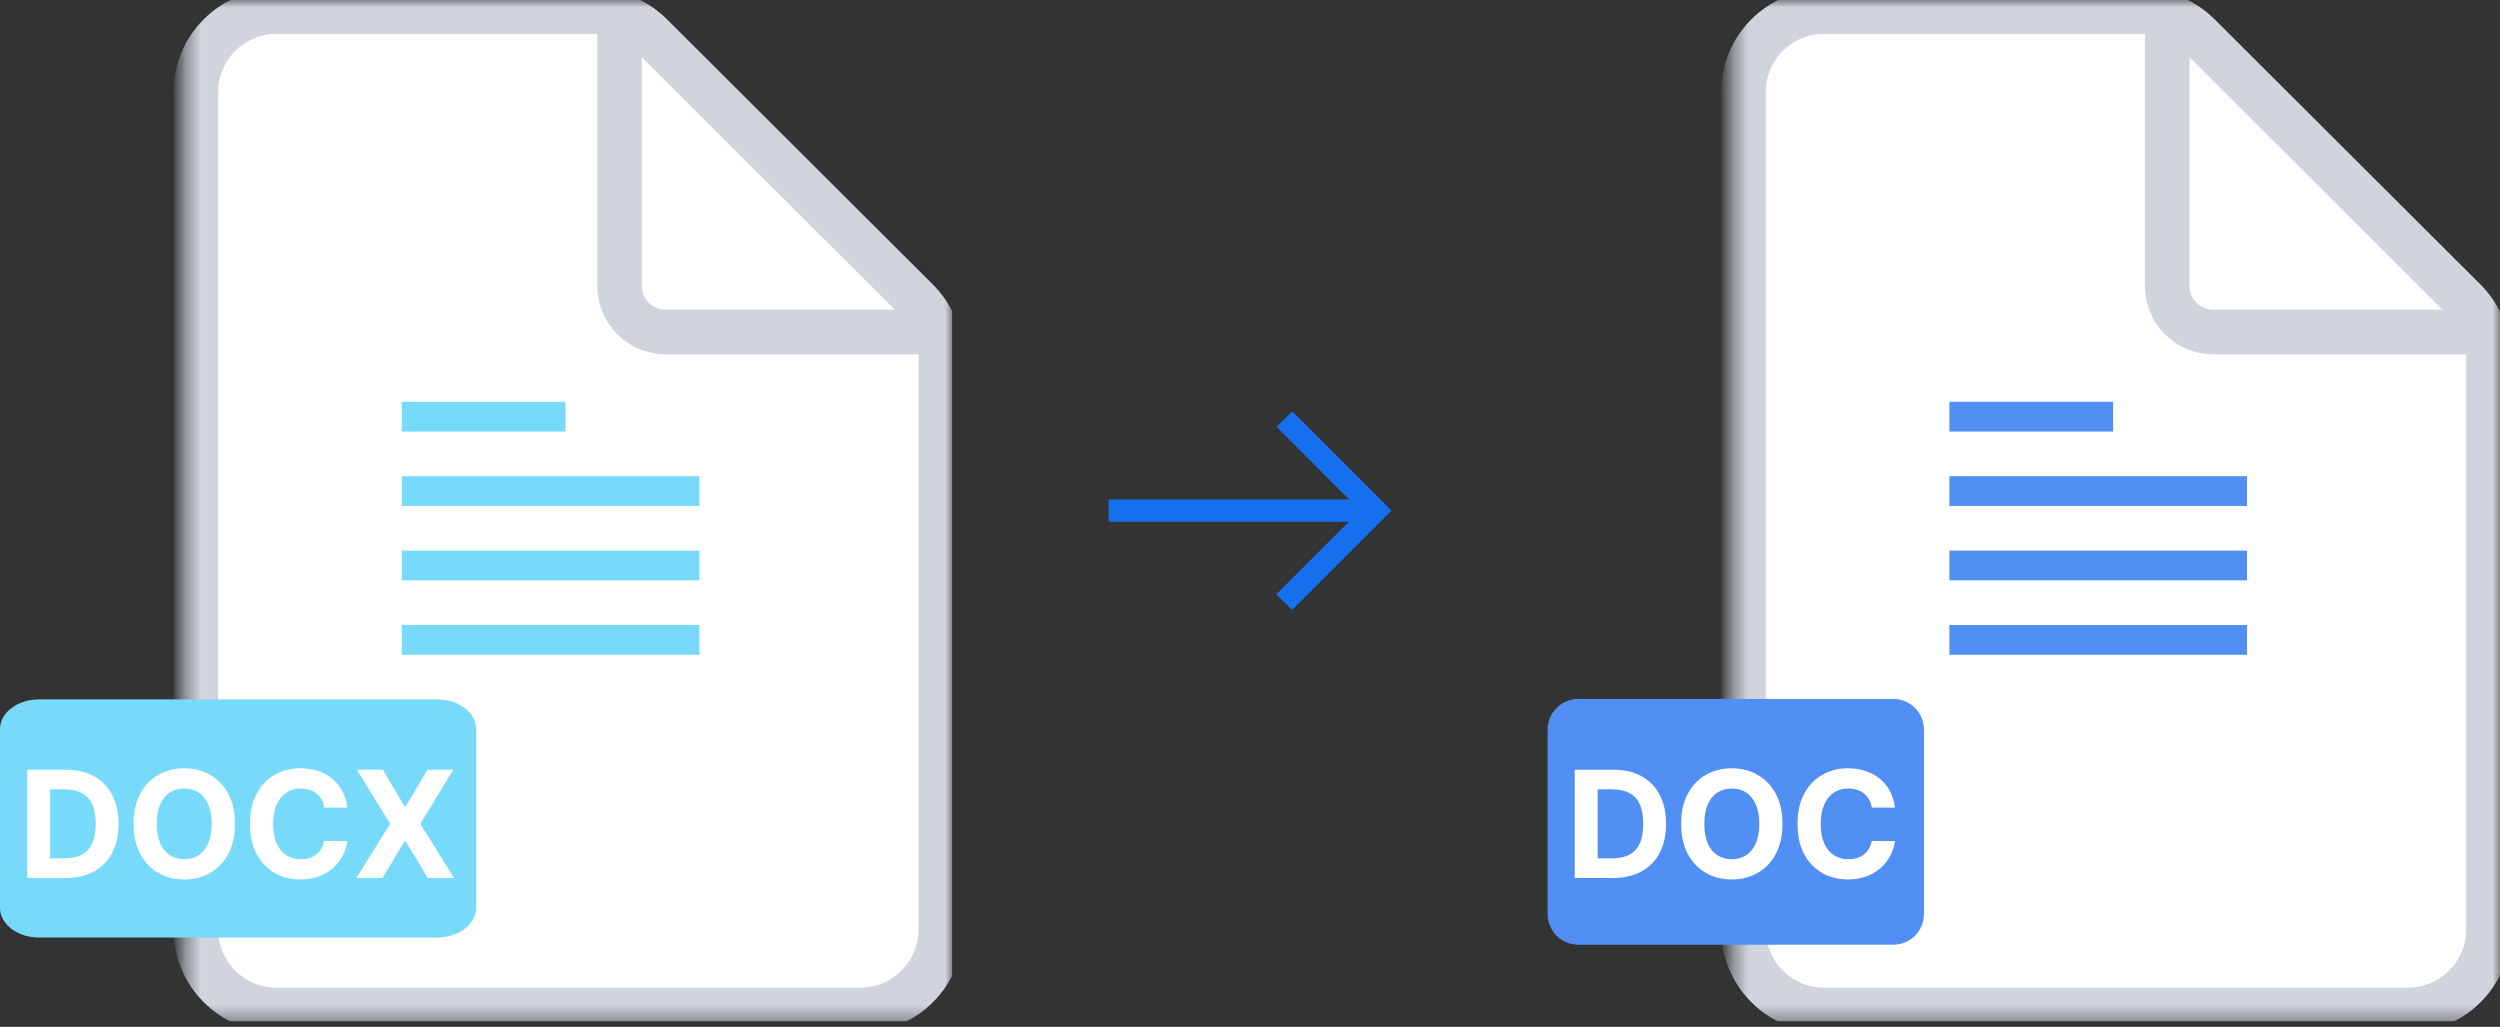 <svg width="168" height="69" viewBox="0 0 168 69" fill="none" xmlns="http://www.w3.org/2000/svg">
<rect x="0" y="0" width="168" height="69" fill="#333333" stroke="none"/>
<g clip-path="url(#clip0_1719_5497)">
<mask id="mask0_1719_5497" style="mask-type:luminance" maskUnits="userSpaceOnUse" x="12" y="0" width="52" height="69">
<path d="M64 0H12.387V68.645H64V0Z" fill="white"/>
</mask>
<g mask="url(#mask0_1719_5497)">
<path d="M57.806 67.871H18.581C15.588 67.871 13.161 65.445 13.161 62.452V6.194C13.161 3.201 15.588 0.774 18.581 0.774H39.934C41.368 0.774 42.745 1.344 43.761 2.357L61.633 20.185C62.653 21.202 63.226 22.582 63.226 24.022V62.452C63.226 65.445 60.799 67.871 57.806 67.871Z" fill="white" stroke="#D0D5DD" stroke-width="3"/>
<path d="M41.635 1.716V19.213C41.635 20.923 43.021 22.31 44.731 22.31H62.28" stroke="#D0D5DD" stroke-width="3" stroke-linecap="round"/>
</g>
<path d="M29.388 47H2.612C1.17 47 0 47.895 0 49V61C0 62.105 1.17 63 2.612 63H29.388C30.831 63 32 62.105 32 61V49C32 47.895 30.831 47 29.388 47Z" fill="#77DAFB"/>
<path d="M4.406 59H1.827V51.727H4.427C5.158 51.727 5.788 51.873 6.316 52.164C6.844 52.453 7.25 52.868 7.534 53.41C7.821 53.953 7.964 54.601 7.964 55.356C7.964 56.114 7.821 56.765 7.534 57.31C7.25 57.854 6.842 58.272 6.309 58.563C5.779 58.854 5.144 59 4.406 59ZM3.365 57.682H4.342C4.796 57.682 5.178 57.602 5.489 57.441C5.801 57.278 6.036 57.026 6.192 56.685C6.35 56.341 6.43 55.899 6.43 55.356C6.43 54.819 6.35 54.38 6.192 54.039C6.036 53.698 5.802 53.447 5.492 53.286C5.182 53.125 4.8 53.045 4.345 53.045H3.365V57.682ZM15.786 55.364C15.786 56.157 15.636 56.831 15.335 57.388C15.037 57.944 14.63 58.369 14.114 58.663C13.6 58.954 13.022 59.099 12.38 59.099C11.734 59.099 11.154 58.953 10.64 58.659C10.127 58.365 9.721 57.941 9.422 57.384C9.124 56.828 8.975 56.154 8.975 55.364C8.975 54.571 9.124 53.896 9.422 53.34C9.721 52.783 10.127 52.359 10.64 52.068C11.154 51.775 11.734 51.628 12.38 51.628C13.022 51.628 13.6 51.775 14.114 52.068C14.63 52.359 15.037 52.783 15.335 53.34C15.636 53.896 15.786 54.571 15.786 55.364ZM14.227 55.364C14.227 54.85 14.15 54.417 13.996 54.064C13.845 53.711 13.63 53.444 13.354 53.261C13.076 53.079 12.752 52.988 12.38 52.988C12.009 52.988 11.684 53.079 11.408 53.261C11.13 53.444 10.915 53.711 10.761 54.064C10.61 54.417 10.534 54.85 10.534 55.364C10.534 55.877 10.61 56.311 10.761 56.663C10.915 57.016 11.13 57.284 11.408 57.466C11.684 57.648 12.009 57.739 12.38 57.739C12.752 57.739 13.076 57.648 13.354 57.466C13.63 57.284 13.845 57.016 13.996 56.663C14.15 56.311 14.227 55.877 14.227 55.364ZM23.342 54.273H21.787C21.758 54.072 21.7 53.894 21.613 53.737C21.525 53.579 21.413 53.444 21.275 53.332C21.138 53.221 20.979 53.136 20.799 53.077C20.622 53.017 20.429 52.988 20.221 52.988C19.844 52.988 19.516 53.081 19.237 53.269C18.957 53.453 18.741 53.723 18.587 54.078C18.433 54.431 18.356 54.859 18.356 55.364C18.356 55.882 18.433 56.318 18.587 56.67C18.743 57.023 18.961 57.289 19.24 57.469C19.52 57.649 19.843 57.739 20.21 57.739C20.416 57.739 20.606 57.712 20.782 57.658C20.959 57.603 21.117 57.524 21.254 57.42C21.391 57.313 21.505 57.184 21.595 57.033C21.687 56.881 21.751 56.708 21.787 56.514L23.342 56.521C23.302 56.855 23.201 57.177 23.04 57.487C22.881 57.795 22.667 58.071 22.397 58.315C22.13 58.556 21.81 58.748 21.439 58.89C21.069 59.03 20.651 59.099 20.185 59.099C19.536 59.099 18.956 58.953 18.445 58.659C17.936 58.365 17.534 57.941 17.238 57.384C16.944 56.828 16.797 56.154 16.797 55.364C16.797 54.571 16.946 53.896 17.245 53.34C17.543 52.783 17.948 52.359 18.459 52.068C18.971 51.775 19.546 51.628 20.185 51.628C20.606 51.628 20.997 51.687 21.357 51.805C21.719 51.924 22.04 52.097 22.319 52.324C22.599 52.549 22.826 52.825 23.001 53.151C23.179 53.478 23.292 53.852 23.342 54.273ZM25.73 51.727L27.197 54.206H27.254L28.727 51.727H30.464L28.244 55.364L30.514 59H28.745L27.254 56.518H27.197L25.705 59H23.944L26.22 55.364L23.986 51.727H25.73Z" fill="white"/>
<path d="M47 44L27 44L27 42L47 42L47 44Z" fill="#77DAFB"/>
<path d="M47 39L27 39L27 37L47 37L47 39Z" fill="#77DAFB"/>
<path d="M47 34L27 34L27 32L47 32L47 34Z" fill="#77DAFB"/>
<path d="M38 29L27 29L27 27L38 27L38 29Z" fill="#77DAFB"/>
</g>
<mask id="mask1_1719_5497" style="mask-type:alpha" maskUnits="userSpaceOnUse" x="72" y="22" width="24" height="25">
<rect x="72" y="22.323" width="24" height="24" fill="#D9D9D9"/>
</mask>
<g mask="url(#mask1_1719_5497)">
<path d="M86.837 40.986L85.767 39.942L90.646 35.063H74.5V33.563H90.656L85.792 28.684L86.837 27.64L93.51 34.313L86.837 40.986Z" fill="#1570EF"/>
</g>
<g clip-path="url(#clip1_1719_5497)">
<mask id="mask2_1719_5497" style="mask-type:luminance" maskUnits="userSpaceOnUse" x="116" y="0" width="52" height="69">
<path d="M168 0H116.387V68.645H168V0Z" fill="white"/>
</mask>
<g mask="url(#mask2_1719_5497)">
<path d="M161.806 67.871H122.58C119.587 67.871 117.161 65.445 117.161 62.452V6.194C117.161 3.201 119.587 0.774 122.58 0.774H143.934C145.369 0.774 146.745 1.344 147.761 2.357L165.633 20.185C166.653 21.202 167.226 22.582 167.226 24.022V62.452C167.226 65.445 164.799 67.871 161.806 67.871Z" fill="white" stroke="#D0D5DD" stroke-width="3"/>
<path d="M145.635 1.716V19.213C145.635 20.923 147.021 22.31 148.732 22.31H166.28" stroke="#D0D5DD" stroke-width="3" stroke-linecap="round"/>
<path d="M151 44L131 44L131 42L151 42L151 44Z" fill="#518FF4"/>
<path d="M151 39L131 39L131 37L151 37L151 39Z" fill="#518FF4"/>
<path d="M151 34L131 34L131 32L151 32L151 34Z" fill="#518FF4"/>
<path d="M142 29L131 29L131 27L142 27L142 29Z" fill="#518FF4"/>
</g>
<path d="M127.226 46.968H106.065C104.924 46.968 104 47.892 104 49.032V61.419C104 62.56 104.924 63.484 106.065 63.484H127.226C128.366 63.484 129.29 62.56 129.29 61.419V49.032C129.29 47.892 128.366 46.968 127.226 46.968Z" fill="#518FF4"/>
<path d="M108.402 59H105.824V51.727H108.423C109.154 51.727 109.784 51.873 110.312 52.164C110.84 52.453 111.246 52.868 111.53 53.41C111.817 53.953 111.96 54.601 111.96 55.356C111.96 56.114 111.817 56.765 111.53 57.31C111.246 57.854 110.838 58.272 110.305 58.563C109.775 58.854 109.14 59 108.402 59ZM107.361 57.682H108.338C108.792 57.682 109.175 57.602 109.485 57.441C109.797 57.278 110.032 57.026 110.188 56.685C110.346 56.341 110.426 55.899 110.426 55.356C110.426 54.819 110.346 54.38 110.188 54.039C110.032 53.698 109.798 53.447 109.488 53.286C109.178 53.125 108.796 53.045 108.341 53.045H107.361V57.682ZM119.782 55.364C119.782 56.157 119.632 56.831 119.331 57.388C119.033 57.944 118.626 58.369 118.11 58.663C117.596 58.954 117.018 59.099 116.377 59.099C115.73 59.099 115.15 58.953 114.637 58.659C114.123 58.365 113.717 57.941 113.419 57.384C113.12 56.828 112.971 56.154 112.971 55.364C112.971 54.571 113.12 53.896 113.419 53.34C113.717 52.783 114.123 52.359 114.637 52.068C115.15 51.775 115.73 51.628 116.377 51.628C117.018 51.628 117.596 51.775 118.11 52.068C118.626 52.359 119.033 52.783 119.331 53.34C119.632 53.896 119.782 54.571 119.782 55.364ZM118.223 55.364C118.223 54.85 118.146 54.417 117.992 54.064C117.841 53.711 117.627 53.444 117.35 53.261C117.073 53.079 116.748 52.988 116.377 52.988C116.005 52.988 115.681 53.079 115.404 53.261C115.127 53.444 114.911 53.711 114.757 54.064C114.606 54.417 114.53 54.85 114.53 55.364C114.53 55.877 114.606 56.311 114.757 56.663C114.911 57.016 115.127 57.284 115.404 57.466C115.681 57.648 116.005 57.739 116.377 57.739C116.748 57.739 117.073 57.648 117.35 57.466C117.627 57.284 117.841 57.016 117.992 56.663C118.146 56.311 118.223 55.877 118.223 55.364ZM127.338 54.273H125.783C125.754 54.072 125.696 53.894 125.609 53.737C125.521 53.579 125.409 53.444 125.271 53.332C125.134 53.221 124.975 53.136 124.795 53.077C124.618 53.017 124.425 52.988 124.217 52.988C123.84 52.988 123.512 53.081 123.233 53.269C122.954 53.453 122.737 53.723 122.583 54.078C122.429 54.431 122.352 54.859 122.352 55.364C122.352 55.882 122.429 56.318 122.583 56.67C122.739 57.023 122.957 57.289 123.237 57.469C123.516 57.649 123.839 57.739 124.206 57.739C124.412 57.739 124.603 57.712 124.778 57.658C124.955 57.603 125.113 57.524 125.25 57.42C125.387 57.313 125.501 57.184 125.591 57.033C125.683 56.881 125.747 56.708 125.783 56.514L127.338 56.521C127.298 56.855 127.197 57.177 127.036 57.487C126.878 57.795 126.663 58.071 126.393 58.315C126.126 58.556 125.806 58.748 125.435 58.89C125.065 59.03 124.647 59.099 124.181 59.099C123.532 59.099 122.952 58.953 122.441 58.659C121.932 58.365 121.53 57.941 121.234 57.384C120.94 56.828 120.793 56.154 120.793 55.364C120.793 54.571 120.942 53.896 121.241 53.34C121.539 52.783 121.944 52.359 122.455 52.068C122.967 51.775 123.542 51.628 124.181 51.628C124.603 51.628 124.993 51.687 125.353 51.805C125.715 51.924 126.036 52.097 126.315 52.324C126.595 52.549 126.822 52.825 126.997 53.151C127.175 53.478 127.288 53.852 127.338 54.273Z" fill="white"/>
</g>
<defs>
<clipPath id="clip0_1719_5497">
<rect width="64" height="68.645" fill="white"/>
</clipPath>
<clipPath id="clip1_1719_5497">
<rect width="64" height="68.645" fill="white" transform="translate(104)"/>
</clipPath>
</defs>
</svg>
